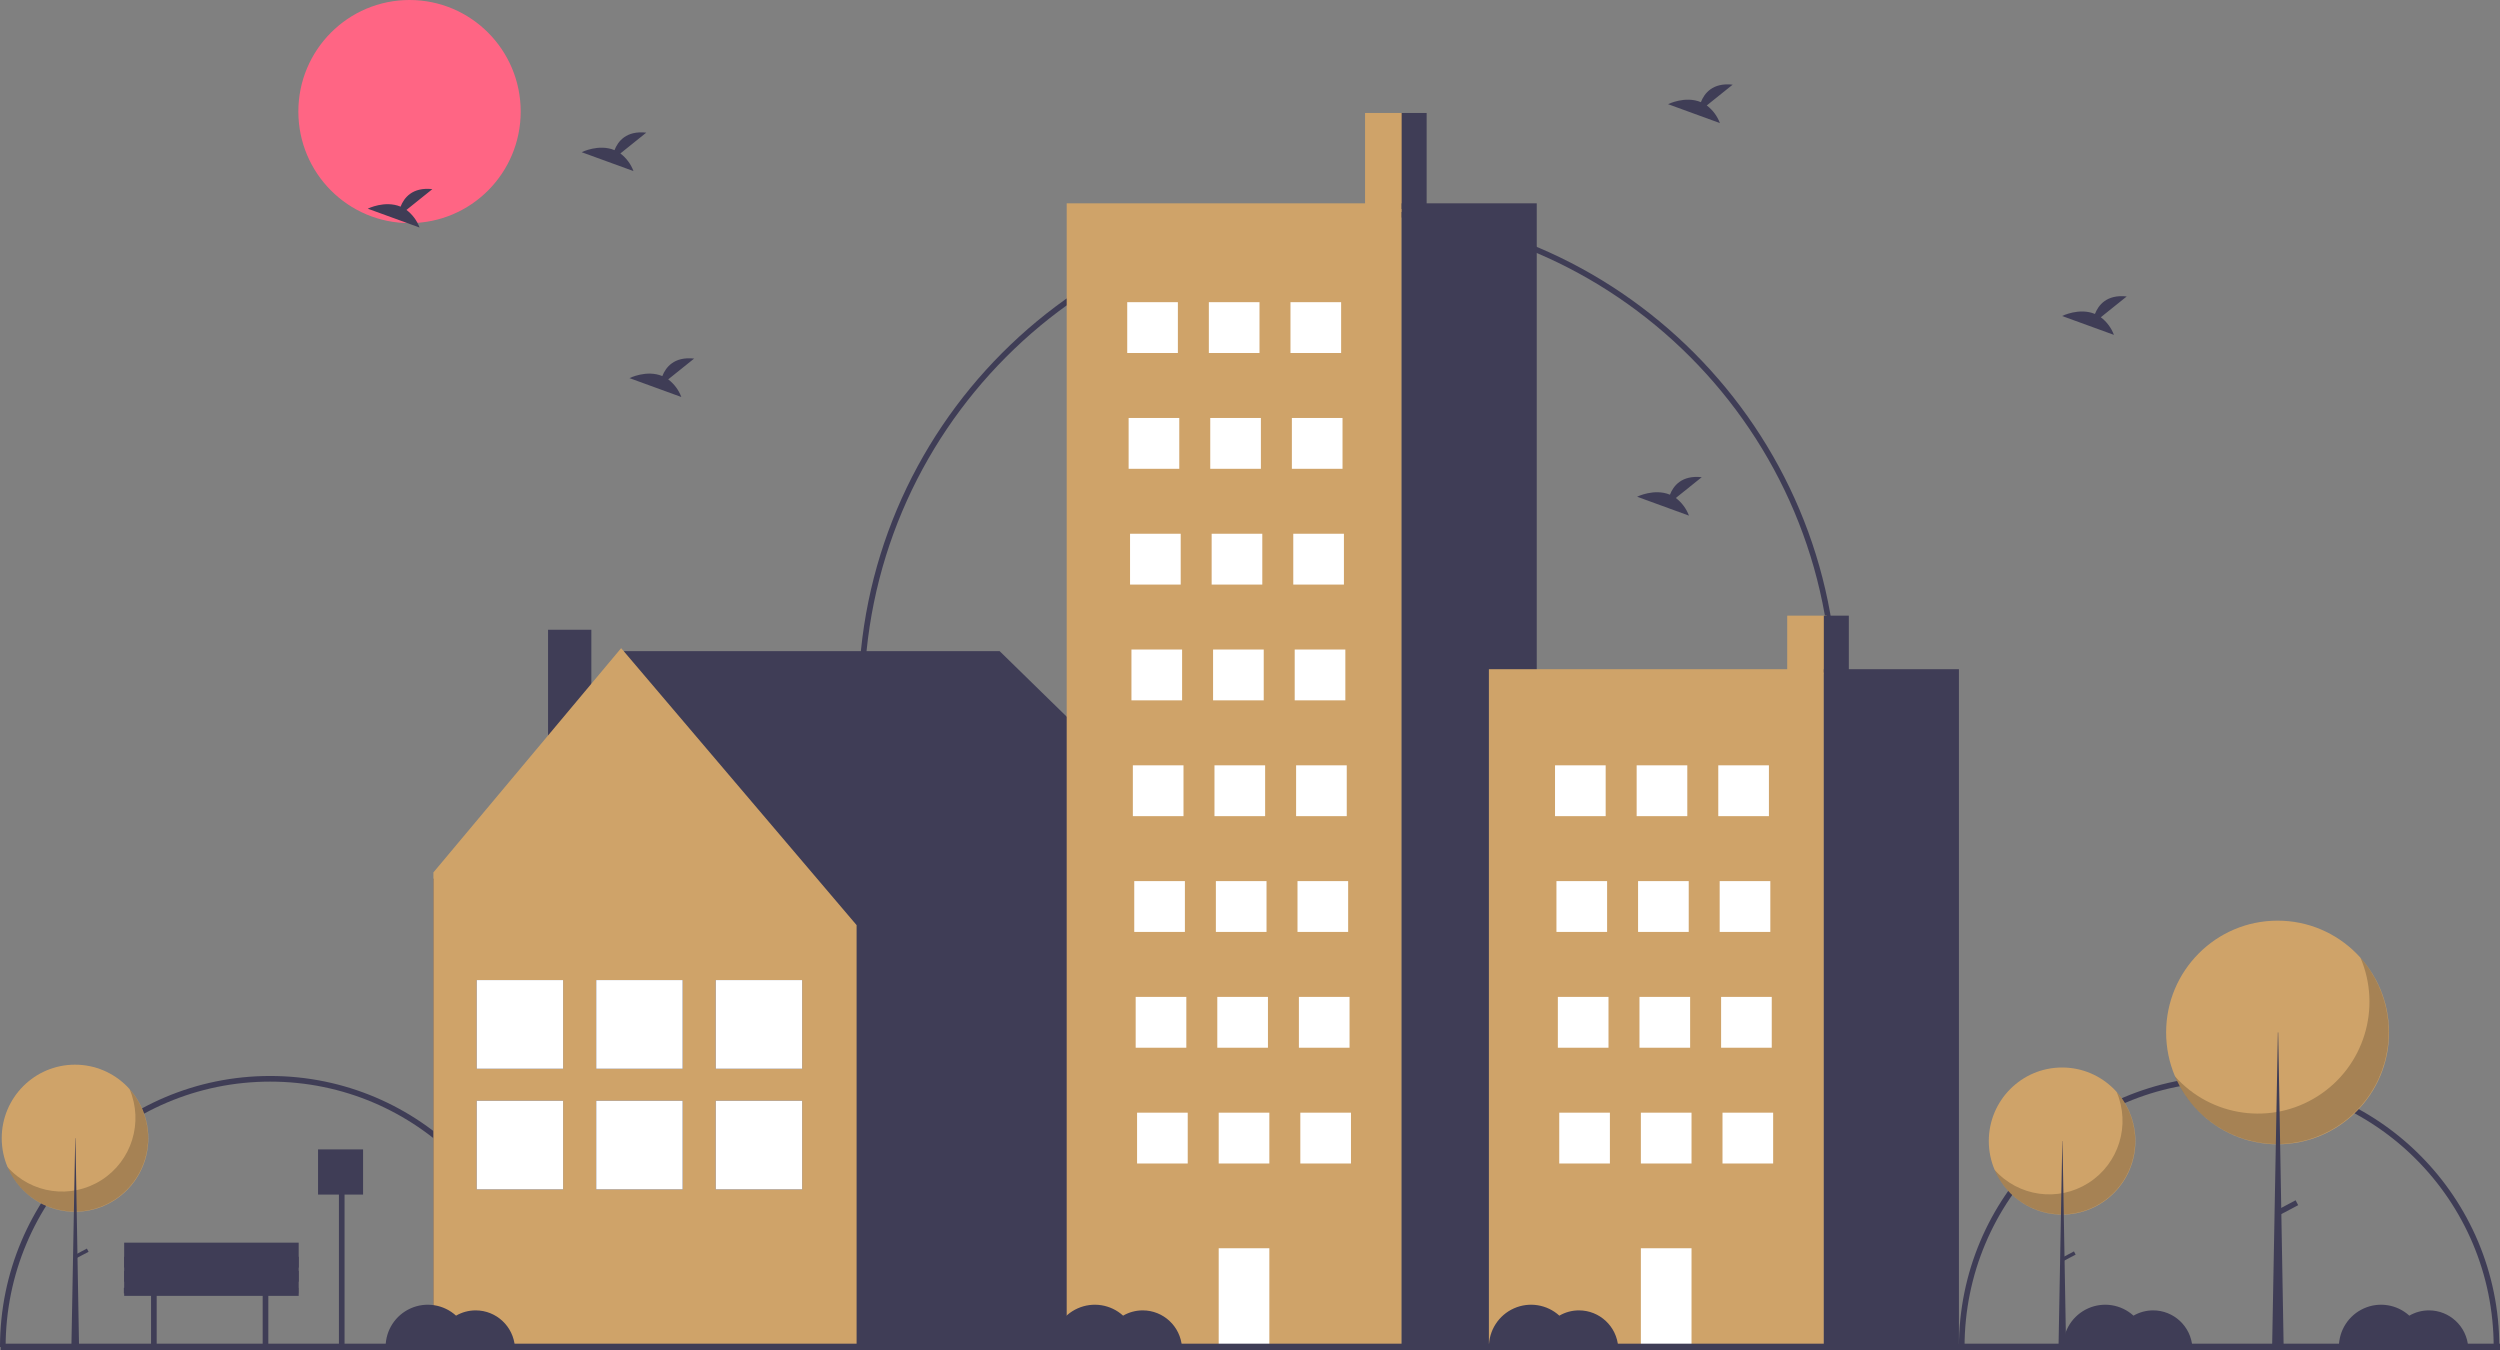 <?xml version="1.0" encoding="UTF-8"?>
<svg width="100px" height="54px" viewBox="0 0 100 54" version="1.1" xmlns="http://www.w3.org/2000/svg" xmlns:xlink="http://www.w3.org/1999/xlink">
    <rect x="0" y="0" width="100" height="54" fill="#808080" stroke="none"/>
    <title>undraw_quite_town_mg2q</title>
    <g id="Page-1" stroke="none" stroke-width="1" fill="none" fill-rule="evenodd">
        <g id="Kapitalanlage" transform="translate(-356, -773)" fill-rule="nonzero">
            <g id="undraw_quite_town_mg2q" transform="translate(356, 773)">
                <path d="M21.616,53.883 L21.391,53.883 C21.391,48.019 16.652,43.265 10.808,43.265 C4.963,43.265 0.225,48.019 0.225,53.883 L0,53.883 C0,47.894 4.839,43.039 10.808,43.039 C16.777,43.039 21.616,47.894 21.616,53.883 L21.616,53.883 Z" id="Path" fill="#3F3D56"></path>
                <path d="M99.973,53.883 L99.747,53.883 C99.747,48.019 95.009,43.265 89.165,43.265 C83.32,43.265 78.582,48.019 78.582,53.883 L78.357,53.883 C78.357,47.894 83.196,43.039 89.165,43.039 C95.134,43.039 99.973,47.894 99.973,53.883 Z" id="Path" fill="#3F3D56"></path>
                <path d="M73.516,28.015 L73.291,28.015 C73.291,17.301 64.604,8.585 53.927,8.585 C43.249,8.585 34.563,17.301 34.563,28.015 L34.337,28.015 C34.337,17.177 43.125,8.359 53.927,8.359 C64.728,8.359 73.516,17.177 73.516,28.015 Z" id="Path" fill="#3F3D56"></path>
                <ellipse id="Oval" fill="#FF6584" cx="16.381" cy="4.462" rx="4.447" ry="4.462"></ellipse>
                <polygon id="Path" fill="#3F3D56" points="17.325 35.175 24.965 26.046 39.986 26.046 49.165 35.017 48.98 35.136 49.046 35.136 49.046 53.796 17.336 53.796 17.336 35.136"></polygon>
                <rect id="Rectangle" fill="#3F3D56" transform="translate(22.788, 28.198) rotate(-180) translate(-22.788, -28.198) " x="21.922" y="25.191" width="1.732" height="6.015"></rect>
                <polygon id="Path" fill="#CFA369" points="24.846 25.926 34.264 37.005 34.264 53.796 17.336 53.796 17.336 34.897"></polygon>
                <rect id="Rectangle" fill="#3F3D56" x="28.63" y="39.203" width="3.457" height="3.547"></rect>
                <rect id="Rectangle" fill="#3F3D56" x="28.63" y="44.029" width="3.457" height="3.547"></rect>
                <rect id="Rectangle" fill="#FFFFFF" x="28.63" y="39.203" width="3.457" height="3.547"></rect>
                <rect id="Rectangle" fill="#FFFFFF" x="28.63" y="44.029" width="3.457" height="3.547"></rect>
                <rect id="Rectangle" fill="#3F3D56" x="23.849" y="39.203" width="3.457" height="3.547"></rect>
                <rect id="Rectangle" fill="#3F3D56" x="23.849" y="44.029" width="3.457" height="3.547"></rect>
                <rect id="Rectangle" fill="#FFFFFF" x="23.849" y="39.203" width="3.457" height="3.547"></rect>
                <rect id="Rectangle" fill="#FFFFFF" x="23.849" y="44.029" width="3.457" height="3.547"></rect>
                <rect id="Rectangle" fill="#3F3D56" x="19.068" y="39.203" width="3.457" height="3.547"></rect>
                <rect id="Rectangle" fill="#3F3D56" x="19.068" y="44.029" width="3.457" height="3.547"></rect>
                <rect id="Rectangle" fill="#FFFFFF" x="19.068" y="39.203" width="3.457" height="3.547"></rect>
                <rect id="Rectangle" fill="#FFFFFF" x="19.068" y="44.029" width="3.457" height="3.547"></rect>
                <rect id="Rectangle" fill="#CFA369" x="54.602" y="4.519" width="1.576" height="3.954"></rect>
                <rect id="Rectangle" fill="#CFA369" x="42.668" y="8.133" width="13.397" height="45.75"></rect>
                <rect id="Rectangle" fill="#3F3D56" x="56.066" y="8.133" width="5.404" height="45.75"></rect>
                <rect id="Rectangle" fill="#FFFFFF" x="45.089" y="12.087" width="2.026" height="2.033"></rect>
                <rect id="Rectangle" fill="#FFFFFF" x="48.354" y="12.087" width="2.026" height="2.033"></rect>
                <rect id="Rectangle" fill="#FFFFFF" x="51.619" y="12.087" width="2.026" height="2.033"></rect>
                <rect id="Rectangle" fill="#FFFFFF" x="45.145" y="16.719" width="2.026" height="2.033"></rect>
                <rect id="Rectangle" fill="#FFFFFF" x="48.41" y="16.719" width="2.026" height="2.033"></rect>
                <rect id="Rectangle" fill="#FFFFFF" x="51.675" y="16.719" width="2.026" height="2.033"></rect>
                <rect id="Rectangle" fill="#FFFFFF" x="45.202" y="21.35" width="2.026" height="2.033"></rect>
                <rect id="Rectangle" fill="#FFFFFF" x="48.466" y="21.35" width="2.026" height="2.033"></rect>
                <rect id="Rectangle" fill="#FFFFFF" x="51.731" y="21.35" width="2.026" height="2.033"></rect>
                <rect id="Rectangle" fill="#FFFFFF" x="45.258" y="25.981" width="2.026" height="2.033"></rect>
                <rect id="Rectangle" fill="#FFFFFF" x="48.523" y="25.981" width="2.026" height="2.033"></rect>
                <rect id="Rectangle" fill="#FFFFFF" x="51.788" y="25.981" width="2.026" height="2.033"></rect>
                <rect id="Rectangle" fill="#FFFFFF" x="45.314" y="30.613" width="2.026" height="2.033"></rect>
                <rect id="Rectangle" fill="#FFFFFF" x="48.579" y="30.613" width="2.026" height="2.033"></rect>
                <rect id="Rectangle" fill="#FFFFFF" x="51.844" y="30.613" width="2.026" height="2.033"></rect>
                <rect id="Rectangle" fill="#FFFFFF" x="45.37" y="35.244" width="2.026" height="2.033"></rect>
                <rect id="Rectangle" fill="#FFFFFF" x="48.635" y="35.244" width="2.026" height="2.033"></rect>
                <rect id="Rectangle" fill="#FFFFFF" x="51.9" y="35.244" width="2.026" height="2.033"></rect>
                <rect id="Rectangle" fill="#FFFFFF" x="45.427" y="39.876" width="2.026" height="2.033"></rect>
                <rect id="Rectangle" fill="#FFFFFF" x="48.692" y="39.876" width="2.026" height="2.033"></rect>
                <rect id="Rectangle" fill="#FFFFFF" x="51.956" y="39.876" width="2.026" height="2.033"></rect>
                <rect id="Rectangle" fill="#FFFFFF" x="45.483" y="44.507" width="2.026" height="2.033"></rect>
                <rect id="Rectangle" fill="#FFFFFF" x="48.748" y="44.507" width="2.026" height="2.033"></rect>
                <rect id="Rectangle" fill="#FFFFFF" x="48.748" y="49.93" width="2.026" height="3.841"></rect>
                <rect id="Rectangle" fill="#FFFFFF" x="52.013" y="44.507" width="2.026" height="2.033"></rect>
                <rect id="Rectangle" fill="#3F3D56" x="56.066" y="4.519" width="1" height="3.841"></rect>
                <rect id="Rectangle" fill="#CFA369" x="71.489" y="24.626" width="1.576" height="2.343"></rect>
                <rect id="Rectangle" fill="#CFA369" x="59.556" y="26.768" width="13.397" height="27.115"></rect>
                <rect id="Rectangle" fill="#3F3D56" x="72.953" y="26.768" width="5.404" height="27.115"></rect>
                <rect id="Rectangle" fill="#FFFFFF" x="62.201" y="30.613" width="2.026" height="2.033"></rect>
                <rect id="Rectangle" fill="#FFFFFF" x="65.466" y="30.613" width="2.026" height="2.033"></rect>
                <rect id="Rectangle" fill="#FFFFFF" x="68.731" y="30.613" width="2.026" height="2.033"></rect>
                <rect id="Rectangle" fill="#FFFFFF" x="62.258" y="35.244" width="2.026" height="2.033"></rect>
                <rect id="Rectangle" fill="#FFFFFF" x="65.523" y="35.244" width="2.026" height="2.033"></rect>
                <rect id="Rectangle" fill="#FFFFFF" x="68.787" y="35.244" width="2.026" height="2.033"></rect>
                <rect id="Rectangle" fill="#FFFFFF" x="62.314" y="39.876" width="2.026" height="2.033"></rect>
                <rect id="Rectangle" fill="#FFFFFF" x="65.579" y="39.876" width="2.026" height="2.033"></rect>
                <rect id="Rectangle" fill="#FFFFFF" x="68.844" y="39.876" width="2.026" height="2.033"></rect>
                <rect id="Rectangle" fill="#FFFFFF" x="62.37" y="44.507" width="2.026" height="2.033"></rect>
                <rect id="Rectangle" fill="#FFFFFF" x="65.635" y="44.507" width="2.026" height="2.033"></rect>
                <rect id="Rectangle" fill="#FFFFFF" x="65.635" y="49.93" width="2.026" height="3.841"></rect>
                <rect id="Rectangle" fill="#FFFFFF" x="68.9" y="44.507" width="2.026" height="2.033"></rect>
                <rect id="Rectangle" fill="#3F3D56" x="72.953" y="24.626" width="1" height="2.276"></rect>
                <rect id="Rectangle" fill="#3F3D56" x="0.027" y="53.747" width="99.973" height="1"></rect>
                <ellipse id="Oval" fill="#CFA369" cx="82.484" cy="45.642" rx="2.932" ry="2.942"></ellipse>
                <path d="M84.665,43.677 C85.23,45.003 84.754,46.544 83.541,47.317 C82.328,48.089 80.736,47.867 79.78,46.79 C80.236,47.862 81.28,48.562 82.441,48.576 C83.603,48.589 84.663,47.914 85.144,46.853 C85.625,45.793 85.437,44.547 84.665,43.677 L84.665,43.677 Z" id="Path" fill="#000000" opacity="0.2"></path>
                <polygon id="Path" fill="#3F3D56" points="82.492 45.642 82.5 45.642 82.645 53.982 82.339 53.982"></polygon>
                <polygon id="Rectangle" fill="#3F3D56" transform="translate(82.75, 50.248) rotate(62.234) translate(-82.75, -50.248) " points="82.677 49.974 82.822 49.974 82.823 50.522 82.678 50.522"></polygon>
                <ellipse id="Oval" fill="#CFA369" cx="91.103" cy="41.299" rx="4.458" ry="4.473"></ellipse>
                <path d="M94.419,38.311 C95.278,40.327 94.555,42.671 92.71,43.846 C90.866,45.022 88.444,44.683 86.991,43.046 C87.685,44.675 89.272,45.74 91.038,45.761 C92.804,45.782 94.416,44.754 95.148,43.142 C95.88,41.529 95.594,39.635 94.419,38.311 Z" id="Path" fill="#000000" opacity="0.2"></path>
                <polygon id="Path" fill="#3F3D56" points="91.115 41.299 91.128 41.299 91.348 53.982 90.883 53.982"></polygon>
                <polygon id="Rectangle" fill="#3F3D56" transform="translate(91.507, 48.304) rotate(62.234) translate(-91.507, -48.304) " points="91.396 47.887 91.617 47.887 91.618 48.721 91.397 48.721"></polygon>
                <ellipse id="Oval" fill="#CFA369" cx="3.001" cy="45.529" rx="2.932" ry="2.942"></ellipse>
                <path d="M5.182,43.564 C5.747,44.89 5.271,46.431 4.058,47.204 C2.845,47.977 1.253,47.754 0.297,46.677 C0.754,47.749 1.797,48.449 2.959,48.463 C4.12,48.476 5.18,47.801 5.661,46.74 C6.143,45.68 5.955,44.434 5.182,43.564 L5.182,43.564 Z" id="Path" fill="#000000" opacity="0.2"></path>
                <polygon id="Path" fill="#3F3D56" points="3.009 45.529 3.018 45.529 3.162 53.869 2.856 53.869"></polygon>
                <polygon id="Rectangle" fill="#3F3D56" transform="translate(3.267, 50.135) rotate(62.234) translate(-3.267, -50.135) " points="3.194 49.861 3.339 49.861 3.34 50.409 3.195 50.409"></polygon>
                <path d="M68.271,4.218 L69.307,3.386 C68.502,3.297 68.171,3.737 68.036,4.086 C67.407,3.824 66.722,4.167 66.722,4.167 L68.796,4.923 C68.691,4.642 68.509,4.398 68.271,4.218 L68.271,4.218 Z" id="Path" fill="#3F3D56"></path>
                <path d="M16.258,8.397 L17.295,7.565 C16.49,7.476 16.159,7.917 16.023,8.266 C15.394,8.004 14.71,8.347 14.71,8.347 L16.783,9.102 C16.679,8.822 16.497,8.577 16.258,8.397 Z" id="Path" fill="#3F3D56"></path>
                <path d="M84.032,12.69 L85.069,11.858 C84.264,11.769 83.933,12.21 83.798,12.558 C83.169,12.296 82.484,12.64 82.484,12.64 L84.557,13.395 C84.453,13.115 84.271,12.87 84.032,12.69 L84.032,12.69 Z" id="Path" fill="#3F3D56"></path>
                <path d="M24.815,6.138 L25.851,5.306 C25.046,5.217 24.715,5.658 24.58,6.006 C23.951,5.744 23.266,6.088 23.266,6.088 L25.339,6.843 C25.235,6.563 25.053,6.318 24.815,6.138 Z" id="Path" fill="#3F3D56"></path>
                <path d="M26.728,15.175 L27.765,14.343 C26.96,14.254 26.629,14.695 26.493,15.043 C25.864,14.781 25.18,15.125 25.18,15.125 L27.253,15.88 C27.149,15.6 26.967,15.355 26.728,15.175 L26.728,15.175 Z" id="Path" fill="#3F3D56"></path>
                <path d="M67.033,19.919 L68.069,19.088 C67.264,18.999 66.933,19.439 66.798,19.788 C66.169,19.526 65.484,19.869 65.484,19.869 L67.558,20.625 C67.453,20.344 67.271,20.1 67.033,19.919 L67.033,19.919 Z" id="Path" fill="#3F3D56"></path>
                <polygon id="Path" fill="#3F3D56" points="11.934 51.511 4.954 51.511 4.954 51.737 6.042 51.737 6.042 53.883 6.267 53.883 6.267 51.737 10.507 51.737 10.507 53.883 10.733 53.883 10.733 51.737 11.934 51.737"></polygon>
                <path d="M19.026,52.415 C18.751,52.415 18.48,52.488 18.242,52.626 C17.747,52.177 17.035,52.063 16.425,52.335 C15.815,52.607 15.423,53.214 15.424,53.883 L20.597,53.883 C20.538,53.056 19.853,52.415 19.026,52.415 L19.026,52.415 Z" id="Path" fill="#3F3D56"></path>
                <path d="M45.708,52.415 C45.433,52.415 45.162,52.488 44.924,52.626 C44.429,52.177 43.717,52.063 43.107,52.335 C42.497,52.607 42.105,53.214 42.106,53.883 L47.279,53.883 C47.22,53.056 46.535,52.415 45.708,52.415 L45.708,52.415 Z" id="Path" fill="#3F3D56"></path>
                <path d="M63.158,52.415 C62.883,52.415 62.612,52.488 62.374,52.626 C61.879,52.177 61.167,52.063 60.557,52.335 C59.947,52.607 59.555,53.214 59.556,53.883 L64.729,53.883 C64.67,53.056 63.985,52.415 63.158,52.415 L63.158,52.415 Z" id="Path" fill="#3F3D56"></path>
                <path d="M86.125,52.415 C85.849,52.415 85.579,52.488 85.34,52.626 C84.845,52.177 84.133,52.063 83.524,52.335 C82.914,52.607 82.522,53.214 82.522,53.883 L87.695,53.883 C87.637,53.056 86.951,52.415 86.125,52.415 L86.125,52.415 Z" id="Path" fill="#3F3D56"></path>
                <path d="M97.158,52.415 C96.882,52.415 96.612,52.488 96.373,52.626 C95.878,52.177 95.166,52.063 94.557,52.335 C93.947,52.607 93.555,53.214 93.555,53.883 L98.728,53.883 C98.67,53.056 97.984,52.415 97.158,52.415 L97.158,52.415 Z" id="Path" fill="#3F3D56"></path>
                <polygon id="Path" fill="#3F3D56" points="14.523 45.976 12.722 45.976 12.722 47.783 13.557 47.783 13.557 53.873 13.782 53.873 13.782 47.783 14.523 47.783"></polygon>
                <rect id="Rectangle" fill="#3F3D56" x="4.967" y="50.835" width="6.98" height="1"></rect>
                <rect id="Rectangle" fill="#3F3D56" x="4.967" y="50.27" width="6.98" height="1"></rect>
                <rect id="Rectangle" fill="#3F3D56" x="4.967" y="49.706" width="6.98" height="1"></rect>
            </g>
        </g>
    </g>
</svg>
